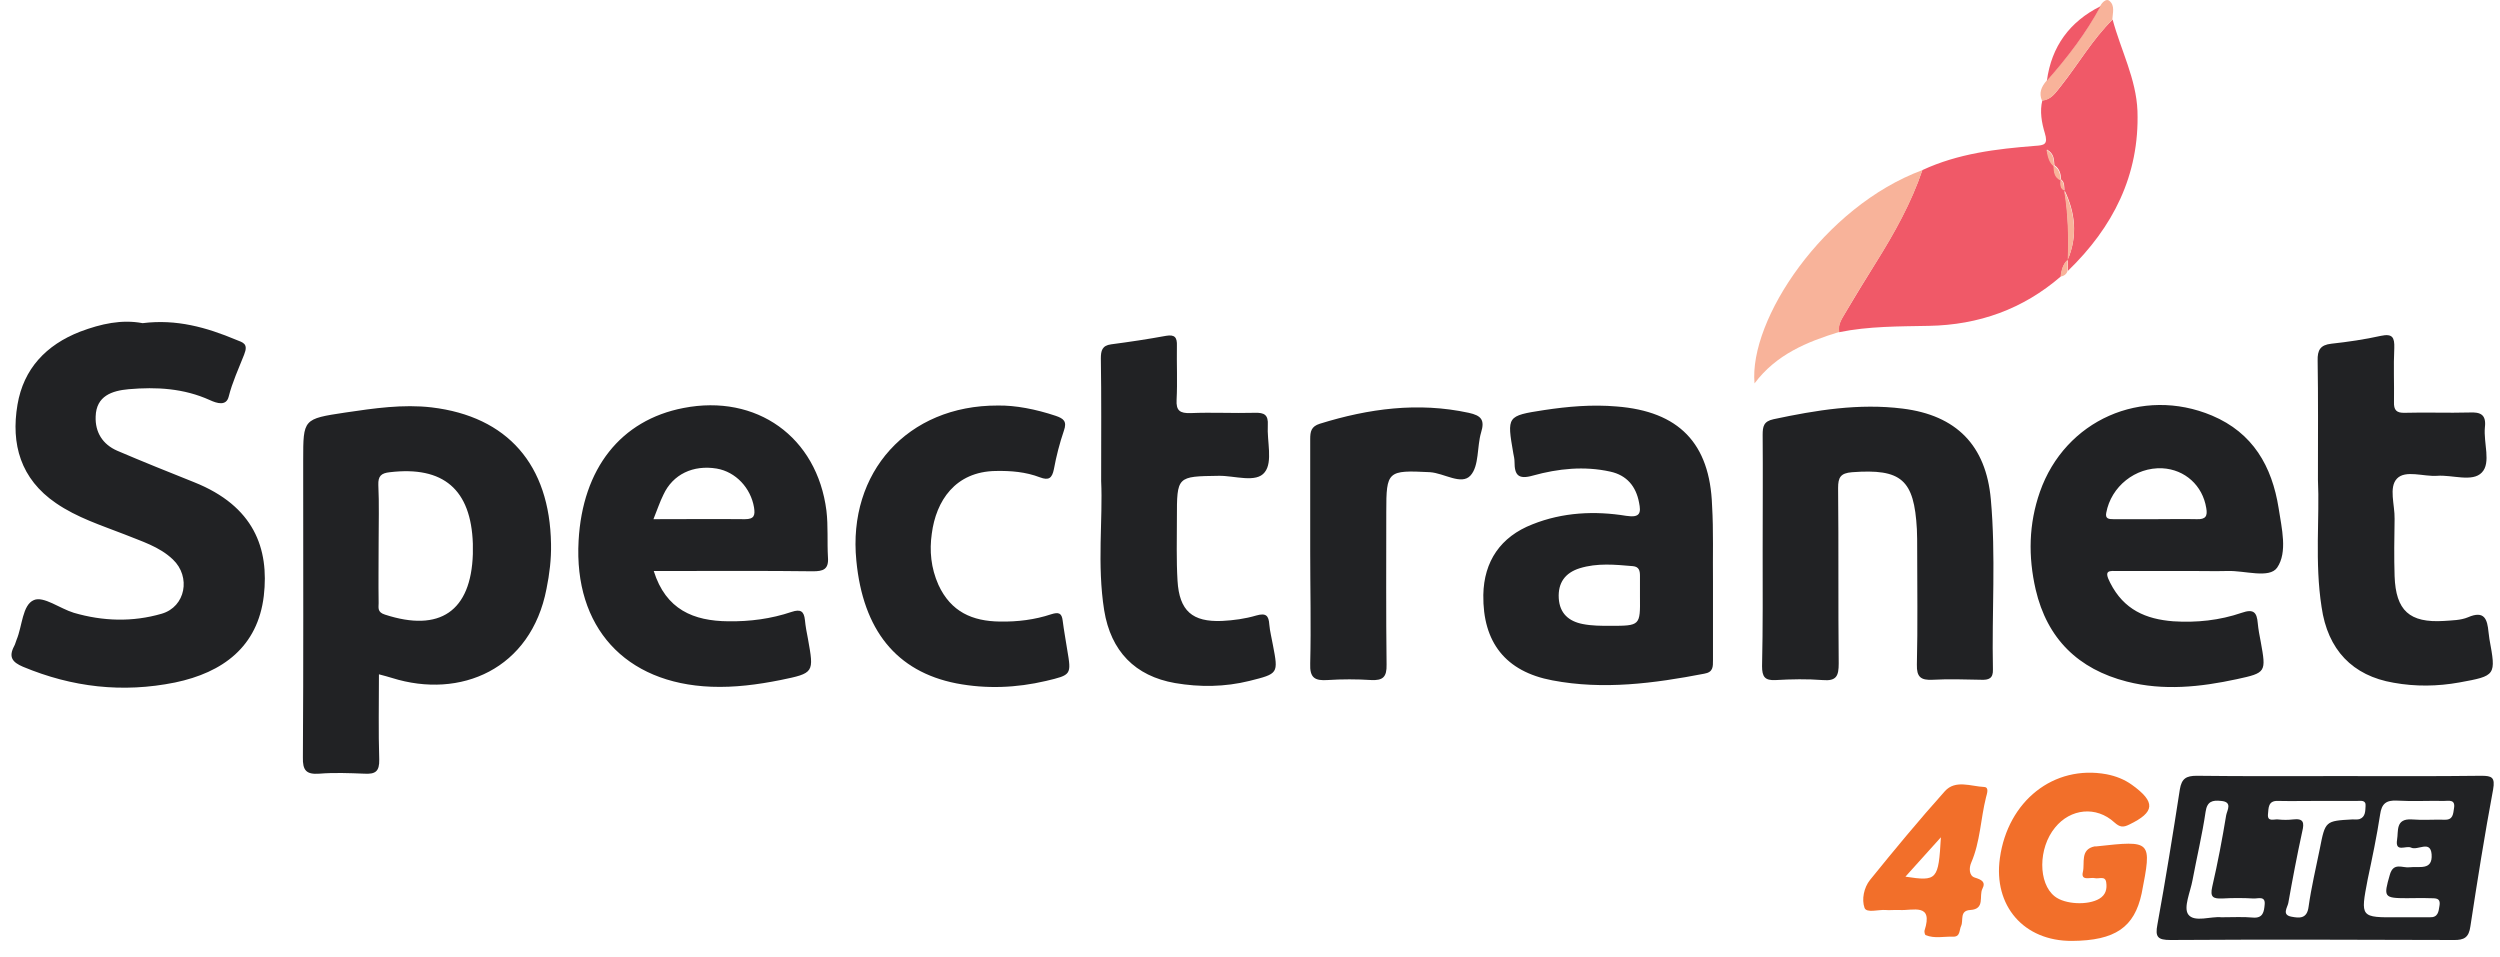 <svg xmlns="http://www.w3.org/2000/svg" width="141" height="54" viewBox="0 0 141 54" fill="none"><path d="M21.372 38.031C21.372 39.689 21.338 41.261 21.389 42.833C21.406 43.517 21.167 43.67 20.552 43.636C19.698 43.602 18.843 43.568 18.006 43.636C17.271 43.688 17.066 43.448 17.083 42.714C17.117 37.416 17.1 32.136 17.1 26.838V25.95C17.1 23.626 17.1 23.626 19.475 23.267C21.099 23.028 22.722 22.788 24.346 22.977C28.618 23.489 31.01 26.206 31.078 30.683C31.095 31.538 30.993 32.375 30.822 33.212C29.95 37.741 25.969 39.45 22.107 38.236C21.902 38.168 21.68 38.117 21.372 38.031ZM21.355 30.581C21.355 31.726 21.338 32.871 21.355 34.016C21.355 34.272 21.27 34.528 21.714 34.665C24.807 35.673 26.567 34.477 26.669 31.247V30.666C26.567 27.607 25.012 26.275 21.987 26.633C21.492 26.685 21.321 26.856 21.338 27.351C21.389 28.428 21.355 29.504 21.355 30.581ZM8.043 18.226C9.957 17.987 11.649 18.465 13.323 19.166C13.7 19.32 14.024 19.371 13.768 20.003C13.46 20.789 13.101 21.558 12.896 22.378C12.76 22.908 12.247 22.754 11.837 22.566C10.367 21.9 8.829 21.814 7.257 21.951C6.317 22.037 5.429 22.327 5.395 23.489C5.36 24.378 5.788 25.061 6.608 25.42C8.043 26.035 9.496 26.616 10.948 27.197C14.332 28.547 15.186 30.94 14.879 33.605C14.537 36.476 12.572 37.929 9.872 38.493C6.915 39.091 4.079 38.766 1.293 37.604C0.695 37.348 0.473 37.057 0.798 36.442C0.866 36.322 0.883 36.203 0.935 36.083C1.259 35.314 1.259 34.118 1.909 33.845C2.455 33.605 3.378 34.323 4.164 34.562C5.805 35.041 7.479 35.092 9.12 34.614C10.47 34.221 10.777 32.529 9.752 31.555C8.983 30.82 7.975 30.529 7.018 30.137C5.702 29.624 4.352 29.197 3.156 28.376C1.157 27.009 0.61 25.044 0.986 22.823C1.328 20.806 2.592 19.456 4.523 18.704C5.702 18.26 6.864 18.004 8.043 18.226ZM36.871 32.204C37.555 34.392 39.127 35.024 41.075 35.041C42.288 35.058 43.484 34.904 44.646 34.511C45.159 34.34 45.347 34.477 45.398 34.972C45.432 35.331 45.501 35.69 45.569 36.032C45.911 37.946 45.928 37.963 44.014 38.356C42.733 38.612 41.434 38.783 40.118 38.732C35.248 38.544 32.36 35.365 32.633 30.495C32.855 26.428 35.009 23.694 38.546 23.011C42.664 22.207 46.082 24.634 46.611 28.804C46.714 29.675 46.646 30.564 46.697 31.435C46.748 32.119 46.424 32.221 45.843 32.221C43.228 32.187 40.614 32.204 38.016 32.204H36.871ZM36.854 29.282C38.631 29.282 40.323 29.265 42.015 29.282C42.544 29.282 42.596 29.06 42.527 28.616C42.34 27.522 41.502 26.616 40.426 26.428C39.093 26.206 37.948 26.753 37.418 27.898C37.213 28.308 37.076 28.735 36.854 29.282ZM123.663 32.204H119.459C118.98 32.204 118.622 32.119 119.015 32.871C119.784 34.392 121.031 34.921 122.569 35.041C123.885 35.126 125.183 34.99 126.431 34.562C127.114 34.323 127.285 34.545 127.337 35.143C127.371 35.502 127.439 35.861 127.507 36.203C127.815 37.912 127.815 37.946 126.157 38.305C124.107 38.749 122.022 38.971 119.954 38.441C117.22 37.741 115.46 36.032 114.811 33.247C114.384 31.384 114.418 29.555 115.05 27.744C116.468 23.694 120.809 21.78 124.756 23.438C127.063 24.412 128.14 26.292 128.516 28.667C128.687 29.795 129.028 31.145 128.43 32.016C127.986 32.648 126.602 32.17 125.628 32.204C124.961 32.221 124.312 32.204 123.663 32.204ZM121.561 29.282C122.347 29.282 123.133 29.265 123.902 29.282C124.397 29.299 124.517 29.111 124.432 28.65C124.227 27.385 123.235 26.48 121.954 26.411C120.433 26.343 119.066 27.437 118.792 28.923C118.724 29.265 118.946 29.282 119.203 29.282H121.561ZM96.612 32.819V37.228C96.612 37.604 96.629 37.912 96.116 37.997C93.28 38.544 90.426 38.92 87.555 38.373C84.906 37.877 83.625 36.22 83.659 33.554C83.693 31.657 84.633 30.273 86.427 29.573C88.136 28.889 89.947 28.804 91.725 29.094C92.511 29.214 92.562 28.923 92.442 28.342C92.271 27.437 91.759 26.804 90.819 26.599C89.349 26.274 87.88 26.428 86.461 26.821C85.624 27.061 85.419 26.787 85.419 26.052C85.419 25.899 85.385 25.728 85.351 25.574C84.992 23.472 84.975 23.455 87.077 23.13C88.427 22.925 89.794 22.806 91.178 22.925C94.681 23.199 96.441 24.993 96.561 28.513C96.646 29.948 96.595 31.384 96.612 32.819C96.612 32.819 96.595 32.819 96.612 32.819ZM92.494 33.657V32.478C92.494 32.187 92.442 31.965 92.1 31.931C91.092 31.845 90.084 31.743 89.093 32.05C88.273 32.307 87.863 32.871 87.914 33.742C87.965 34.596 88.478 35.041 89.264 35.195C89.776 35.297 90.306 35.297 90.819 35.297C92.511 35.297 92.511 35.28 92.494 33.657ZM99.414 30.991C99.414 28.838 99.431 26.685 99.414 24.532C99.414 24.053 99.466 23.763 100.03 23.643C102.439 23.13 104.848 22.737 107.309 23.045C110.334 23.421 112.008 25.113 112.282 28.154C112.572 31.35 112.333 34.545 112.401 37.758C112.419 38.27 112.162 38.356 111.735 38.339C110.829 38.322 109.907 38.288 109.001 38.339C108.334 38.373 108.095 38.185 108.112 37.484C108.164 35.297 108.129 33.11 108.129 30.923C108.129 30.564 108.129 30.205 108.112 29.846C107.958 27.044 107.241 26.428 104.455 26.633C103.806 26.685 103.669 26.924 103.669 27.522C103.703 30.82 103.669 34.118 103.703 37.416C103.703 38.117 103.584 38.424 102.798 38.356C101.926 38.288 101.038 38.305 100.149 38.356C99.534 38.39 99.38 38.168 99.38 37.57C99.431 35.365 99.414 33.178 99.414 30.991Z" fill="#212224"></path><path d="M108.42 9.594C110.437 8.655 112.607 8.398 114.777 8.227C115.29 8.193 115.529 8.159 115.324 7.493C115.153 6.929 115.033 6.279 115.187 5.664C115.7 5.613 115.939 5.22 116.23 4.861C117.221 3.614 118.007 2.229 119.152 1.102C119.613 2.827 120.485 4.451 120.553 6.262C120.673 9.885 119.169 12.824 116.623 15.285V14.636C117.187 13.303 117.05 11.987 116.435 10.722C116.418 10.517 116.452 10.278 116.247 10.124C116.23 9.8 116.161 9.509 115.871 9.321C115.837 9.013 115.871 8.672 115.444 8.432C115.529 8.843 115.597 9.133 115.837 9.355C115.854 9.68 115.888 9.987 116.23 10.141C116.23 10.363 116.178 10.603 116.435 10.722C116.657 12.021 116.674 13.337 116.64 14.653C116.349 14.892 116.281 15.234 116.23 15.592C114.094 17.438 111.599 18.326 108.796 18.378C107.104 18.412 105.396 18.395 103.721 18.737C103.636 18.309 103.875 17.985 104.063 17.66C104.644 16.686 105.225 15.729 105.823 14.772C106.848 13.132 107.788 11.44 108.42 9.594Z" fill="#F05968"></path><path d="M132.016 43.771C134.665 43.771 137.297 43.788 139.945 43.754C140.543 43.754 140.731 43.839 140.612 44.523C140.133 47.086 139.723 49.666 139.33 52.247C139.245 52.862 138.988 53.033 138.373 53.016C133.059 52.999 127.727 52.982 122.413 53.016C121.695 53.016 121.541 52.845 121.678 52.144C122.139 49.615 122.549 47.069 122.943 44.523C123.045 43.908 123.301 43.754 123.899 43.754C126.599 43.788 129.316 43.771 132.016 43.771ZM135.28 51.734H137.04C137.502 51.751 137.536 51.426 137.587 51.085C137.673 50.589 137.297 50.675 137.023 50.658C136.596 50.641 136.169 50.658 135.742 50.658C134.443 50.658 134.426 50.589 134.785 49.342C134.99 48.607 135.502 48.966 135.895 48.915C136.442 48.846 137.211 49.12 137.143 48.18C137.075 47.359 136.357 47.992 135.981 47.804C135.707 47.667 135.075 48.111 135.195 47.359C135.28 46.881 135.092 46.163 136.015 46.215C136.63 46.266 137.263 46.215 137.878 46.232C138.356 46.249 138.356 45.907 138.407 45.582C138.493 45.07 138.117 45.172 137.844 45.172C136.955 45.155 136.083 45.206 135.195 45.155C134.58 45.121 134.323 45.326 134.238 45.941C134.05 47.172 133.794 48.385 133.537 49.598C133.127 51.751 133.11 51.751 135.28 51.734ZM130.82 45.172C130.034 45.172 129.248 45.189 128.462 45.172C127.915 45.155 127.949 45.582 127.915 45.907C127.864 46.368 128.24 46.197 128.462 46.215C128.753 46.249 129.06 46.249 129.334 46.215C129.932 46.146 129.966 46.403 129.846 46.898C129.556 48.231 129.299 49.581 129.06 50.931C129.009 51.187 128.684 51.597 129.231 51.7C129.675 51.785 130.12 51.837 130.205 51.136C130.359 50.042 130.615 48.966 130.837 47.872C131.145 46.3 131.145 46.3 132.683 46.215C132.82 46.215 132.956 46.232 133.076 46.197C133.418 46.078 133.401 45.736 133.418 45.463C133.452 45.104 133.144 45.172 132.939 45.172H130.82ZM125.284 51.734C125.95 51.734 126.514 51.7 127.061 51.751C127.642 51.803 127.693 51.41 127.727 51.016C127.779 50.504 127.334 50.692 127.095 50.675C126.514 50.641 125.916 50.641 125.335 50.675C124.822 50.692 124.634 50.606 124.771 50.008C125.079 48.675 125.335 47.325 125.557 45.975C125.608 45.702 125.933 45.224 125.267 45.172C124.788 45.121 124.48 45.189 124.395 45.787C124.207 47.069 123.899 48.351 123.66 49.632C123.541 50.299 123.13 51.187 123.421 51.58C123.763 52.042 124.72 51.666 125.284 51.734Z" fill="#212224"></path><path d="M130.732 27.058C130.732 24.529 130.749 22.427 130.715 20.343C130.698 19.744 130.869 19.454 131.484 19.386C132.424 19.283 133.364 19.146 134.286 18.941C134.936 18.805 135.055 19.027 135.038 19.625C134.987 20.633 135.038 21.658 135.021 22.666C135.004 23.128 135.158 23.299 135.636 23.282C136.85 23.247 138.063 23.299 139.259 23.265C139.908 23.23 140.233 23.384 140.148 24.102C140.062 24.974 140.506 26.101 139.977 26.648C139.447 27.212 138.302 26.768 137.448 26.836C136.679 26.887 135.67 26.494 135.192 26.99C134.714 27.485 135.072 28.477 135.055 29.263C135.038 30.339 135.021 31.416 135.055 32.492C135.124 34.44 135.893 35.141 137.841 35.021C138.302 34.987 138.781 34.987 139.191 34.816C140.131 34.406 140.284 34.936 140.353 35.654C140.37 35.79 140.387 35.91 140.404 36.047C140.78 38.097 140.78 38.114 138.712 38.49C137.482 38.712 136.234 38.73 135.004 38.507C132.68 38.114 131.279 36.645 130.937 34.235C130.544 31.723 130.834 29.16 130.732 27.058ZM62.105 27.127C62.105 24.529 62.123 22.376 62.088 20.223C62.088 19.779 62.157 19.488 62.669 19.42C63.712 19.283 64.737 19.129 65.762 18.941C66.258 18.856 66.395 19.027 66.377 19.505C66.36 20.513 66.412 21.539 66.36 22.547C66.326 23.162 66.548 23.316 67.146 23.299C68.36 23.247 69.556 23.316 70.769 23.282C71.316 23.265 71.538 23.401 71.504 23.982C71.453 24.888 71.794 26.05 71.333 26.631C70.855 27.263 69.624 26.819 68.736 26.836C66.377 26.87 66.377 26.853 66.377 29.228C66.377 30.407 66.343 31.587 66.412 32.749C66.514 34.458 67.249 35.09 68.924 35.021C69.573 34.987 70.222 34.902 70.855 34.714C71.401 34.56 71.555 34.714 71.589 35.226C71.624 35.62 71.726 35.995 71.794 36.388C72.102 37.995 72.102 37.995 70.462 38.405C69.077 38.747 67.676 38.764 66.275 38.525C64.019 38.131 62.652 36.73 62.276 34.423C61.866 31.843 62.208 29.263 62.105 27.127ZM56.278 22.872C57.269 22.855 58.414 23.077 59.542 23.453C59.986 23.606 60.191 23.76 60.004 24.29C59.764 24.991 59.576 25.725 59.44 26.46C59.337 26.973 59.149 27.11 58.654 26.922C57.85 26.614 57.013 26.546 56.159 26.563C53.869 26.597 52.792 28.254 52.553 30.1C52.416 31.057 52.502 32.031 52.929 32.988C53.63 34.509 54.843 35.038 56.398 35.056C57.389 35.073 58.363 34.953 59.286 34.645C59.713 34.509 59.884 34.577 59.935 35.004C60.004 35.551 60.106 36.098 60.191 36.645C60.431 38.063 60.431 38.063 58.995 38.405C57.321 38.798 55.629 38.866 53.937 38.542C50.554 37.875 48.674 35.534 48.298 31.621C47.803 26.648 51.186 22.855 56.278 22.872ZM73.896 31.125V24.768C73.896 24.341 73.948 24.051 74.443 23.897C77.194 23.043 79.98 22.666 82.834 23.282C83.534 23.436 83.756 23.675 83.534 24.392C83.295 25.196 83.432 26.272 82.936 26.819C82.423 27.383 81.449 26.682 80.646 26.631C78.254 26.511 78.186 26.563 78.186 28.87C78.186 31.74 78.168 34.611 78.203 37.482C78.22 38.183 77.998 38.388 77.331 38.354C76.511 38.302 75.691 38.302 74.887 38.354C74.153 38.405 73.862 38.234 73.896 37.414C73.948 35.295 73.896 33.21 73.896 31.125Z" fill="#212224"></path><path d="M116.86 53.067C114.143 53.084 112.417 51.084 112.793 48.402C113.238 45.172 115.835 43.121 118.809 43.668C119.338 43.771 119.817 43.959 120.244 44.266C121.594 45.24 121.543 45.804 120.09 46.505C119.748 46.676 119.56 46.659 119.253 46.385C118.228 45.445 116.775 45.599 115.904 46.676C114.947 47.838 114.947 49.82 115.886 50.555C116.467 51.016 117.766 51.067 118.398 50.691C118.774 50.469 118.843 50.127 118.791 49.769C118.74 49.376 118.381 49.581 118.159 49.529C117.903 49.461 117.339 49.717 117.476 49.171C117.595 48.675 117.305 47.906 118.142 47.735H118.245C121.372 47.393 121.372 47.393 120.791 50.384C120.381 52.298 119.304 53.05 116.86 53.067Z" fill="#F26F2A"></path><path d="M108.422 9.594C107.807 11.439 106.867 13.114 105.842 14.754C105.244 15.711 104.645 16.668 104.082 17.642C103.894 17.967 103.654 18.309 103.74 18.719C101.911 19.283 100.185 19.983 98.955 21.624C98.63 18.035 102.851 11.661 108.422 9.594Z" fill="#F8B39A"></path><path d="M106.851 51.324C106.68 51.324 106.527 51.341 106.356 51.324C105.946 51.29 105.279 51.512 105.16 51.205C104.989 50.726 105.125 50.06 105.467 49.632C106.834 47.941 108.235 46.249 109.688 44.626C110.286 43.959 111.158 44.352 111.909 44.386C112.2 44.403 112.063 44.762 112.012 44.967C111.704 46.198 111.687 47.479 111.175 48.658C111.055 48.932 111.038 49.393 111.38 49.496C111.756 49.615 112.012 49.735 111.807 50.128C111.602 50.538 111.978 51.273 111.123 51.324C110.508 51.358 110.747 51.905 110.611 52.213C110.491 52.452 110.576 52.845 110.149 52.828C109.637 52.811 109.107 52.947 108.611 52.742C108.56 52.725 108.526 52.554 108.543 52.486C109.056 50.897 107.877 51.375 107.125 51.324H106.851ZM107.466 49.444C109.261 49.718 109.329 49.632 109.466 47.223C108.799 47.958 108.184 48.641 107.466 49.444Z" fill="#F26F2A"></path><path d="M119.133 1.119C118.005 2.246 117.202 3.631 116.211 4.878C115.92 5.237 115.698 5.63 115.168 5.681C114.98 5.237 115.134 4.895 115.425 4.553C116.57 3.255 117.646 1.888 118.449 0.35C118.552 0.127 118.808 -0.095 118.962 0.042C119.304 0.315 119.15 0.743 119.133 1.119Z" fill="#F8B39A"></path><path d="M118.47 0.35C117.65 1.888 116.59 3.255 115.445 4.553C115.702 2.622 116.727 1.221 118.47 0.35Z" fill="#F05968"></path><path d="M116.604 14.654V15.304C116.536 15.475 116.399 15.577 116.211 15.594C116.262 15.252 116.331 14.911 116.604 14.654Z" fill="#F8B39A"></path><path d="M116.618 14.669C116.669 13.354 116.635 12.038 116.413 10.739C117.045 12.021 117.182 13.319 116.618 14.669C116.618 14.669 116.601 14.652 116.618 14.669ZM115.815 9.372C115.559 9.15 115.49 8.859 115.422 8.449C115.866 8.706 115.815 9.03 115.849 9.338L115.815 9.372ZM115.849 9.355C116.14 9.543 116.208 9.833 116.225 10.158L116.208 10.175C115.866 10.021 115.832 9.714 115.815 9.389C115.815 9.372 115.849 9.355 115.849 9.355Z" fill="#F8B39A"></path><path d="M116.227 10.143C116.432 10.296 116.398 10.518 116.415 10.741C116.158 10.621 116.21 10.382 116.227 10.143C116.227 10.143 116.21 10.16 116.227 10.143Z" fill="#F8B39A"></path></svg>